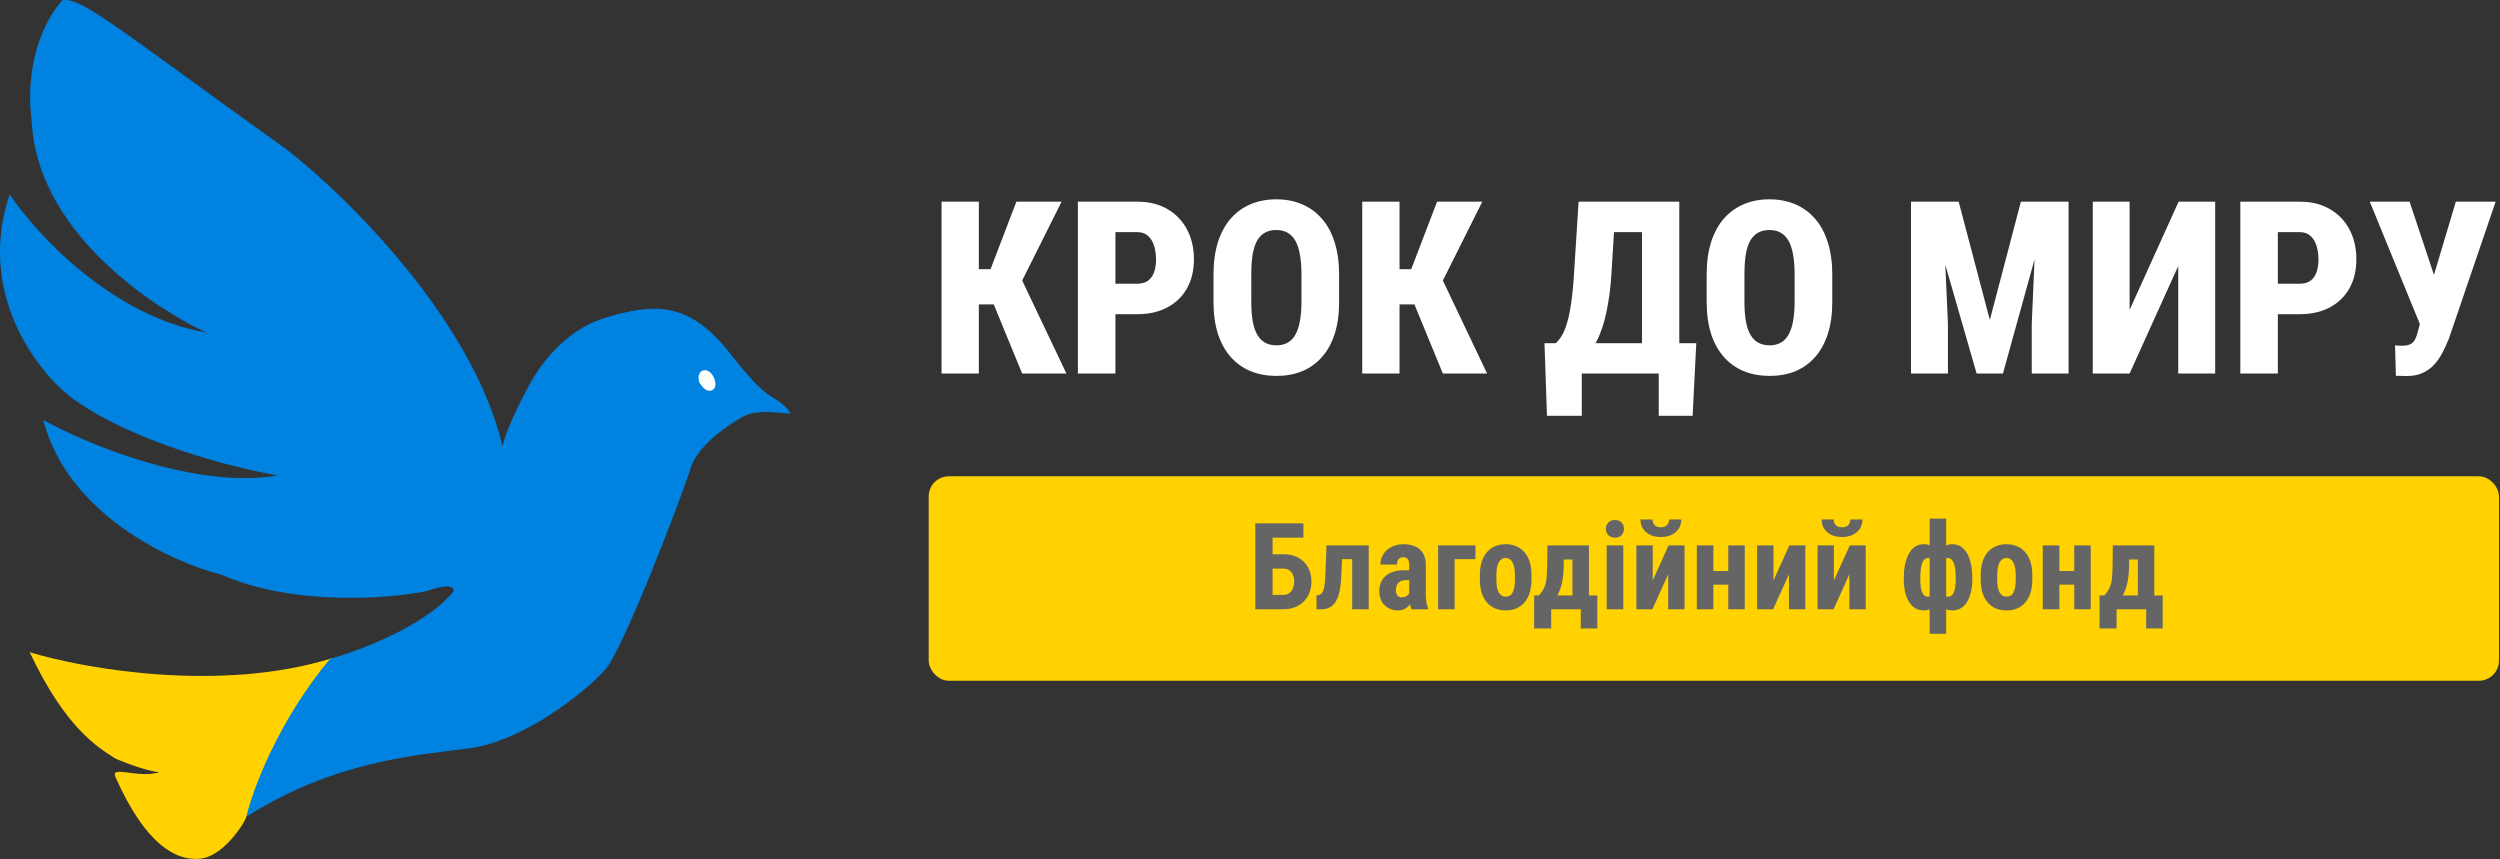 <svg width="2482" height="853" viewBox="0 0 2482 853" fill="none" xmlns="http://www.w3.org/2000/svg">
<rect x="0" y="0" width="2482" height="853" fill="#333333" stroke="none"/>
<path d="M971.805 200.233V370.858H934.773V200.233H971.805ZM1053.95 200.233L1002.98 302.186H964.656L959.734 267.264H983.406L1009.07 200.233H1053.95ZM1014.81 370.858L983.875 295.623L1010.24 268.905L1058.76 370.858H1014.81ZM1129.07 311.912H1094.5V281.678H1129.07C1133.52 281.678 1137.12 280.662 1139.85 278.631C1142.59 276.522 1144.58 273.67 1145.83 270.076C1147.08 266.405 1147.7 262.264 1147.7 257.655C1147.7 252.811 1147.08 248.319 1145.83 244.178C1144.58 240.037 1142.59 236.717 1139.85 234.217C1137.12 231.717 1133.52 230.467 1129.07 230.467H1107.39V370.858H1070.12V200.233H1129.07C1140.71 200.233 1150.71 202.694 1159.07 207.615C1167.51 212.537 1173.99 219.295 1178.52 227.889C1183.05 236.483 1185.32 246.326 1185.32 257.42C1185.32 268.436 1183.05 278.006 1178.52 286.131C1173.99 294.256 1167.51 300.584 1159.07 305.115C1150.71 309.647 1140.71 311.912 1129.07 311.912ZM1329.46 272.537V299.725C1329.46 311.834 1327.98 322.498 1325.01 331.717C1322.04 340.858 1317.78 348.514 1312.23 354.686C1306.77 360.858 1300.2 365.506 1292.55 368.631C1284.97 371.678 1276.57 373.201 1267.35 373.201C1258.05 373.201 1249.58 371.678 1241.92 368.631C1234.27 365.506 1227.66 360.858 1222.12 354.686C1216.57 348.514 1212.27 340.858 1209.23 331.717C1206.26 322.498 1204.77 311.834 1204.77 299.725V272.537C1204.77 260.272 1206.26 249.49 1209.23 240.194C1212.27 230.819 1216.53 223.045 1222 216.873C1227.55 210.623 1234.11 205.897 1241.69 202.694C1249.34 199.49 1257.82 197.889 1267.12 197.889C1276.41 197.889 1284.85 199.49 1292.43 202.694C1300.09 205.897 1306.65 210.623 1312.12 216.873C1317.66 223.045 1321.92 230.819 1324.89 240.194C1327.94 249.49 1329.46 260.272 1329.46 272.537ZM1292.08 299.725V272.303C1292.08 264.412 1291.53 257.694 1290.44 252.147C1289.42 246.6 1287.86 242.069 1285.75 238.553C1283.64 235.037 1281.02 232.459 1277.9 230.819C1274.85 229.178 1271.26 228.358 1267.12 228.358C1262.9 228.358 1259.23 229.178 1256.1 230.819C1252.98 232.459 1250.36 235.037 1248.25 238.553C1246.22 242.069 1244.7 246.6 1243.68 252.147C1242.74 257.694 1242.27 264.412 1242.27 272.303V299.725C1242.27 307.381 1242.78 313.944 1243.8 319.412C1244.81 324.881 1246.38 329.334 1248.48 332.772C1250.59 336.209 1253.21 338.748 1256.34 340.389C1259.46 342.03 1263.13 342.85 1267.35 342.85C1271.41 342.85 1274.97 342.03 1278.02 340.389C1281.14 338.748 1283.72 336.209 1285.75 332.772C1287.86 329.334 1289.42 324.881 1290.44 319.412C1291.53 313.944 1292.08 307.381 1292.08 299.725ZM1389.46 200.233V370.858H1352.43V200.233H1389.46ZM1471.61 200.233L1420.63 302.186H1382.31L1377.39 267.264H1401.06L1426.73 200.233H1471.61ZM1432.47 370.858L1401.53 295.623L1427.9 268.905L1476.41 370.858H1432.47ZM1658.05 340.74V370.858H1559.03V340.74H1658.05ZM1570.4 340.74V412.811H1535.83L1533.37 340.74H1570.4ZM1684.07 340.74L1680.44 412.811H1646.8V340.74H1684.07ZM1641.3 200.233V230.467H1570.52V200.233H1641.3ZM1667.2 200.233V370.858H1630.16V200.233H1667.2ZM1567.23 200.233H1604.27L1599.93 270.194C1599.23 281.912 1598.09 292.186 1596.53 301.014C1595.05 309.764 1593.25 317.42 1591.14 323.983C1589.03 330.467 1586.69 336.053 1584.11 340.74C1581.53 345.428 1578.84 349.569 1576.02 353.162C1573.21 356.678 1570.36 359.842 1567.47 362.655C1564.58 365.389 1561.73 368.123 1558.91 370.858H1537.59V340.74H1544.5C1546.53 339.022 1548.48 336.639 1550.36 333.592C1552.31 330.467 1554.07 326.287 1555.63 321.053C1557.27 315.819 1558.68 309.061 1559.85 300.78C1561.1 292.498 1562.08 282.303 1562.78 270.194L1567.23 200.233ZM1819.07 272.537V299.725C1819.07 311.834 1817.59 322.498 1814.62 331.717C1811.65 340.858 1807.39 348.514 1801.84 354.686C1796.38 360.858 1789.81 365.506 1782.16 368.631C1774.58 371.678 1766.18 373.201 1756.96 373.201C1747.66 373.201 1739.19 371.678 1731.53 368.631C1723.88 365.506 1717.27 360.858 1711.73 354.686C1706.18 348.514 1701.88 340.858 1698.84 331.717C1695.87 322.498 1694.38 311.834 1694.38 299.725V272.537C1694.38 260.272 1695.87 249.49 1698.84 240.194C1701.88 230.819 1706.14 223.045 1711.61 216.873C1717.16 210.623 1723.72 205.897 1731.3 202.694C1738.95 199.49 1747.43 197.889 1756.73 197.889C1766.02 197.889 1774.46 199.49 1782.04 202.694C1789.7 205.897 1796.26 210.623 1801.73 216.873C1807.27 223.045 1811.53 230.819 1814.5 240.194C1817.55 249.49 1819.07 260.272 1819.07 272.537ZM1781.69 299.725V272.303C1781.69 264.412 1781.14 257.694 1780.05 252.147C1779.03 246.6 1777.47 242.069 1775.36 238.553C1773.25 235.037 1770.63 232.459 1767.51 230.819C1764.46 229.178 1760.87 228.358 1756.73 228.358C1752.51 228.358 1748.84 229.178 1745.71 230.819C1742.59 232.459 1739.97 235.037 1737.86 238.553C1735.83 242.069 1734.3 246.6 1733.29 252.147C1732.35 257.694 1731.88 264.412 1731.88 272.303V299.725C1731.88 307.381 1732.39 313.944 1733.41 319.412C1734.42 324.881 1735.98 329.334 1738.09 332.772C1740.2 336.209 1742.82 338.748 1745.95 340.389C1749.07 342.03 1752.74 342.85 1756.96 342.85C1761.02 342.85 1764.58 342.03 1767.62 340.389C1770.75 338.748 1773.33 336.209 1775.36 332.772C1777.47 329.334 1779.03 324.881 1780.05 319.412C1781.14 313.944 1781.69 307.381 1781.69 299.725ZM1913.29 200.233H1944.58L1975.52 317.655L2006.34 200.233H2035.75L1988.52 370.858H1962.39L1913.29 200.233ZM1897.23 200.233H1928.52L1933.91 321.522V370.858H1897.23V200.233ZM2022.39 200.233H2053.68V370.858H2017.12V321.522L2022.39 200.233ZM2114.27 307.694L2162.9 200.233H2199.23V370.858H2162.55V264.1L2114.27 370.858H2077.7V200.233H2114.27V307.694ZM2283.13 311.912H2248.56V281.678H2283.13C2287.59 281.678 2291.18 280.662 2293.91 278.631C2296.65 276.522 2298.64 273.67 2299.89 270.076C2301.14 266.405 2301.77 262.264 2301.77 257.655C2301.77 252.811 2301.14 248.319 2299.89 244.178C2298.64 240.037 2296.65 236.717 2293.91 234.217C2291.18 231.717 2287.59 230.467 2283.13 230.467H2261.45V370.858H2224.19V200.233H2283.13C2294.77 200.233 2304.77 202.694 2313.13 207.615C2321.57 212.537 2328.05 219.295 2332.59 227.889C2337.12 236.483 2339.38 246.326 2339.38 257.42C2339.38 268.436 2337.12 278.006 2332.59 286.131C2328.05 294.256 2321.57 300.584 2313.13 305.115C2304.77 309.647 2294.77 311.912 2283.13 311.912ZM2406.06 307.576L2438.17 200.233H2477.66L2431.14 336.522C2429.19 341.365 2427.04 346.014 2424.7 350.467C2422.35 354.92 2419.58 358.865 2416.38 362.303C2413.17 365.74 2409.34 368.436 2404.89 370.389C2400.52 372.342 2395.36 373.319 2389.42 373.319C2387.94 373.319 2386.14 373.28 2384.03 373.201C2381.92 373.123 2380.12 373.084 2378.64 373.084L2377.82 342.85C2378.68 343.006 2379.93 343.123 2381.57 343.201C2383.21 343.201 2384.34 343.201 2384.97 343.201C2388.64 343.201 2391.49 342.615 2393.52 341.444C2395.55 340.272 2397.08 338.514 2398.09 336.17C2399.19 333.748 2400.12 330.819 2400.91 327.381L2406.06 307.576ZM2392.23 200.233L2418.25 278.397L2429.85 322.459L2402.78 322.576L2352.74 200.233H2392.23Z" fill="white"/>
<rect x="922" y="472.858" width="1559" height="203" rx="20" fill="#FFD200"/>
<path d="M1294.01 519.545V533.783H1263.37V604.858H1246.26V519.545H1294.01ZM1257.8 550.248H1274.03C1279.73 550.248 1284.68 551.362 1288.86 553.588C1293.04 555.815 1296.26 558.959 1298.52 563.022C1300.83 567.084 1301.98 571.83 1301.98 577.26C1301.98 581.362 1301.32 585.092 1299.99 588.451C1298.7 591.811 1296.82 594.721 1294.36 597.182C1291.94 599.643 1289.01 601.537 1285.57 602.865C1282.18 604.194 1278.33 604.858 1274.03 604.858H1246.26V519.545H1263.43V590.678H1274.03C1276.45 590.678 1278.45 590.073 1280.01 588.862C1281.61 587.612 1282.82 585.971 1283.64 583.94C1284.46 581.869 1284.87 579.604 1284.87 577.143C1284.87 574.76 1284.46 572.612 1283.64 570.698C1282.82 568.783 1281.61 567.28 1280.01 566.186C1278.45 565.053 1276.45 564.487 1274.03 564.487H1257.8V550.248ZM1346.63 541.459V555.112H1320.96V541.459H1346.63ZM1358.88 541.459V604.858H1342.47V541.459H1358.88ZM1316.92 541.459H1333.09L1331.51 573.627C1331.36 578.158 1330.93 582.162 1330.22 585.639C1329.56 589.115 1328.66 592.084 1327.53 594.545C1326.43 596.967 1325.12 598.94 1323.6 600.463C1322.08 601.987 1320.34 603.1 1318.39 603.803C1316.43 604.506 1314.3 604.858 1312 604.858H1307.08L1306.96 591.088L1308.78 590.854C1309.75 590.737 1310.61 590.385 1311.36 589.799C1312.14 589.213 1312.8 588.354 1313.35 587.221C1313.89 586.088 1314.32 584.643 1314.64 582.885C1314.99 581.127 1315.26 579.057 1315.46 576.674C1315.65 574.291 1315.81 571.557 1315.93 568.471L1316.92 541.459ZM1399.07 590.268V560.971C1399.07 559.057 1398.84 557.533 1398.37 556.401C1397.94 555.268 1397.27 554.448 1396.38 553.94C1395.52 553.393 1394.46 553.119 1393.21 553.119C1391.8 553.119 1390.63 553.412 1389.7 553.998C1388.76 554.584 1388.05 555.424 1387.59 556.518C1387.16 557.612 1386.94 558.92 1386.94 560.444H1370.48C1370.48 557.709 1371 555.131 1372.06 552.709C1373.11 550.248 1374.66 548.1 1376.69 546.264C1378.76 544.389 1381.22 542.924 1384.07 541.869C1386.92 540.815 1390.12 540.287 1393.68 540.287C1397.9 540.287 1401.65 541.01 1404.93 542.455C1408.21 543.862 1410.81 546.108 1412.72 549.194C1414.64 552.28 1415.59 556.283 1415.59 561.205V589.448C1415.59 593.002 1415.77 595.893 1416.12 598.119C1416.51 600.346 1417.08 602.26 1417.82 603.862V604.858H1401.3C1400.55 603.1 1399.99 600.912 1399.6 598.295C1399.25 595.639 1399.07 592.963 1399.07 590.268ZM1401.06 566.127L1401.12 575.971H1395.09C1393.52 575.971 1392.16 576.225 1390.98 576.733C1389.85 577.24 1388.89 577.963 1388.11 578.901C1387.33 579.799 1386.75 580.854 1386.36 582.065C1386 583.276 1385.83 584.565 1385.83 585.932C1385.83 587.455 1386.04 588.744 1386.47 589.799C1386.9 590.854 1387.55 591.655 1388.41 592.201C1389.27 592.748 1390.28 593.022 1391.45 593.022C1393.25 593.022 1394.81 592.651 1396.14 591.908C1397.47 591.166 1398.45 590.268 1399.07 589.213C1399.73 588.158 1399.95 587.182 1399.71 586.283L1403.46 592.67C1403 594.115 1402.35 595.619 1401.53 597.182C1400.75 598.744 1399.75 600.19 1398.54 601.518C1397.33 602.846 1395.83 603.94 1394.03 604.799C1392.27 605.619 1390.18 606.03 1387.76 606.03C1384.36 606.03 1381.26 605.248 1378.45 603.686C1375.63 602.123 1373.41 599.936 1371.77 597.123C1370.16 594.311 1369.36 590.971 1369.36 587.104C1369.36 583.901 1369.87 581.01 1370.89 578.432C1371.94 575.815 1373.5 573.608 1375.57 571.811C1377.64 569.975 1380.26 568.569 1383.43 567.592C1386.59 566.615 1390.3 566.127 1394.56 566.127H1401.06ZM1464.81 541.459V555.112H1444.13V604.858H1427.72V541.459H1464.81ZM1469.21 575.326V571.049C1469.21 566.088 1469.79 561.694 1470.96 557.865C1472.18 554.037 1473.89 550.834 1476.12 548.256C1478.35 545.639 1481.02 543.666 1484.15 542.338C1487.31 540.971 1490.85 540.287 1494.75 540.287C1498.7 540.287 1502.23 540.971 1505.36 542.338C1508.52 543.666 1511.22 545.639 1513.45 548.256C1515.71 550.834 1517.45 554.037 1518.66 557.865C1519.87 561.694 1520.48 566.088 1520.48 571.049V575.326C1520.48 580.248 1519.87 584.623 1518.66 588.451C1517.45 592.28 1515.71 595.502 1513.45 598.119C1511.22 600.737 1508.54 602.709 1505.42 604.037C1502.29 605.365 1498.78 606.03 1494.87 606.03C1490.96 606.03 1487.43 605.365 1484.27 604.037C1481.14 602.709 1478.45 600.737 1476.18 598.119C1473.91 595.502 1472.18 592.28 1470.96 588.451C1469.79 584.623 1469.21 580.248 1469.21 575.326ZM1485.61 571.049V575.326C1485.61 578.256 1485.81 580.795 1486.2 582.944C1486.63 585.092 1487.23 586.869 1488.02 588.276C1488.84 589.682 1489.81 590.717 1490.95 591.381C1492.08 592.045 1493.39 592.377 1494.87 592.377C1496.36 592.377 1497.68 592.045 1498.86 591.381C1500.03 590.717 1500.98 589.682 1501.73 588.276C1502.51 586.869 1503.07 585.092 1503.43 582.944C1503.82 580.795 1504.01 578.256 1504.01 575.326V571.049C1504.01 568.198 1503.8 565.698 1503.37 563.549C1502.94 561.362 1502.33 559.584 1501.55 558.217C1500.77 556.811 1499.79 555.756 1498.62 555.053C1497.49 554.311 1496.2 553.94 1494.75 553.94C1493.31 553.94 1492.02 554.311 1490.89 555.053C1489.79 555.756 1488.84 556.811 1488.02 558.217C1487.23 559.584 1486.63 561.362 1486.2 563.549C1485.81 565.698 1485.61 568.198 1485.61 571.049ZM1536.3 541.459H1552.7L1552.41 562.494C1552.29 569.369 1551.61 575.268 1550.36 580.19C1549.11 585.112 1547.43 589.233 1545.32 592.553C1543.25 595.873 1540.85 598.53 1538.11 600.522C1535.38 602.475 1532.47 603.92 1529.38 604.858H1526.45L1526.28 591.381L1527.86 591.205C1529.73 589.096 1531.2 587.045 1532.25 585.053C1533.35 583.061 1534.15 580.99 1534.66 578.842C1535.16 576.655 1535.5 574.252 1535.65 571.635C1535.85 568.979 1535.96 565.932 1536 562.494L1536.3 541.459ZM1540.57 541.459H1577.49V604.858H1561.14V555.405H1540.57V541.459ZM1523.11 591.205H1585.81V623.959H1569.4V604.858H1539.99V623.959H1523.11V591.205ZM1611.59 541.459V604.858H1595.12V541.459H1611.59ZM1594.36 524.994C1594.36 522.455 1595.16 520.365 1596.77 518.725C1598.41 517.084 1600.61 516.264 1603.39 516.264C1606.12 516.264 1608.29 517.084 1609.89 518.725C1611.49 520.365 1612.29 522.455 1612.29 524.994C1612.29 527.533 1611.49 529.643 1609.89 531.323C1608.29 532.963 1606.12 533.783 1603.39 533.783C1600.61 533.783 1598.41 532.963 1596.77 531.323C1595.16 529.643 1594.36 527.533 1594.36 524.994ZM1640.83 576.264L1656.59 541.459H1672.41V604.858H1656.18V570.17L1640.48 604.858H1624.6V541.459H1640.83V576.264ZM1657.12 515.737H1669.19C1669.19 519.174 1668.35 522.201 1666.67 524.819C1665.03 527.397 1662.68 529.428 1659.64 530.912C1656.63 532.397 1653.05 533.139 1648.91 533.139C1642.66 533.139 1637.72 531.518 1634.09 528.276C1630.46 525.033 1628.64 520.854 1628.64 515.737H1640.59C1640.59 517.768 1641.22 519.565 1642.47 521.127C1643.72 522.69 1645.87 523.471 1648.91 523.471C1651.92 523.471 1654.03 522.69 1655.24 521.127C1656.49 519.565 1657.12 517.768 1657.12 515.737ZM1721.04 566.889V580.483H1695.73V566.889H1721.04ZM1701.06 541.459V604.858H1684.6V541.459H1701.06ZM1732.23 541.459V604.858H1715.83V541.459H1732.23ZM1760.71 576.264L1776.47 541.459H1792.29V604.858H1776.06V570.17L1760.36 604.858H1744.48V541.459H1760.71V576.264ZM1820.71 576.264L1836.47 541.459H1852.29V604.858H1836.06V570.17L1820.36 604.858H1804.48V541.459H1820.71V576.264ZM1837 515.737H1849.07C1849.07 519.174 1848.23 522.201 1846.55 524.819C1844.91 527.397 1842.57 529.428 1839.52 530.912C1836.51 532.397 1832.94 533.139 1828.8 533.139C1822.55 533.139 1817.61 531.518 1813.97 528.276C1810.34 525.033 1808.52 520.854 1808.52 515.737H1820.48C1820.48 517.768 1821.1 519.565 1822.35 521.127C1823.6 522.69 1825.75 523.471 1828.8 523.471C1831.8 523.471 1833.91 522.69 1835.12 521.127C1836.38 519.565 1837 517.768 1837 515.737ZM1958.11 573.569V574.799C1958.11 579.369 1957.68 583.569 1956.82 587.397C1956 591.186 1954.75 594.487 1953.07 597.299C1951.43 600.073 1949.38 602.221 1946.92 603.744C1944.46 605.268 1941.63 606.03 1938.43 606.03C1935.22 606.03 1932.47 605.326 1930.16 603.92C1927.86 602.514 1925.93 600.541 1924.36 598.002C1922.84 595.463 1921.59 592.514 1920.61 589.155C1919.68 585.795 1918.97 582.162 1918.5 578.256V570.053C1918.97 565.834 1919.68 561.928 1920.61 558.334C1921.55 554.74 1922.78 551.596 1924.3 548.901C1925.87 546.166 1927.8 544.057 1930.11 542.573C1932.41 541.049 1935.16 540.287 1938.37 540.287C1940.95 540.287 1943.27 540.815 1945.34 541.869C1947.45 542.924 1949.3 544.448 1950.91 546.44C1952.51 548.393 1953.84 550.756 1954.89 553.53C1955.95 556.264 1956.75 559.33 1957.29 562.729C1957.84 566.088 1958.11 569.701 1958.11 573.569ZM1941.65 574.799V573.569C1941.65 571.42 1941.57 569.369 1941.41 567.416C1941.26 565.424 1940.98 563.608 1940.59 561.967C1940.24 560.326 1939.75 558.92 1939.13 557.748C1938.5 556.576 1937.76 555.658 1936.9 554.994C1936.04 554.291 1935.05 553.94 1933.91 553.94C1931.69 553.94 1929.85 554.506 1928.41 555.639C1926.96 556.733 1925.87 558.315 1925.12 560.385C1924.42 562.416 1924.01 564.838 1923.89 567.651V580.658C1924.01 583.119 1924.4 585.229 1925.07 586.987C1925.77 588.705 1926.82 590.033 1928.23 590.971C1929.68 591.908 1931.59 592.377 1933.97 592.377C1935.46 592.377 1936.69 591.948 1937.66 591.088C1938.68 590.19 1939.46 588.959 1940.01 587.397C1940.59 585.795 1941 583.94 1941.24 581.83C1941.51 579.682 1941.65 577.338 1941.65 574.799ZM1890.09 574.799V573.569C1890.09 569.701 1890.36 566.088 1890.91 562.729C1891.45 559.33 1892.25 556.264 1893.31 553.53C1894.4 550.756 1895.73 548.393 1897.29 546.44C1898.86 544.448 1900.69 542.924 1902.8 541.869C1904.91 540.815 1907.25 540.287 1909.83 540.287C1913 540.287 1915.71 541.049 1917.98 542.573C1920.28 544.057 1922.2 546.166 1923.72 548.901C1925.28 551.596 1926.53 554.74 1927.47 558.334C1928.41 561.928 1929.11 565.834 1929.58 570.053V577.846C1929.07 581.83 1928.35 585.541 1927.41 588.979C1926.51 592.377 1925.28 595.365 1923.72 597.944C1922.16 600.483 1920.22 602.475 1917.92 603.92C1915.65 605.326 1912.94 606.03 1909.77 606.03C1906.61 606.03 1903.8 605.268 1901.34 603.744C1898.88 602.221 1896.8 600.073 1895.12 597.299C1893.45 594.487 1892.18 591.186 1891.32 587.397C1890.5 583.569 1890.09 579.369 1890.09 574.799ZM1906.49 573.569V574.799C1906.49 577.338 1906.61 579.682 1906.84 581.83C1907.08 583.94 1907.47 585.776 1908.02 587.338C1908.6 588.901 1909.38 590.131 1910.36 591.03C1911.34 591.889 1912.59 592.319 1914.11 592.319C1916.49 592.319 1918.41 591.83 1919.85 590.854C1921.3 589.877 1922.35 588.51 1923.02 586.752C1923.72 584.955 1924.09 582.787 1924.13 580.248V567.651C1924.05 564.838 1923.66 562.416 1922.96 560.385C1922.25 558.315 1921.18 556.733 1919.73 555.639C1918.29 554.506 1916.45 553.94 1914.23 553.94C1912.74 553.94 1911.49 554.467 1910.48 555.522C1909.46 556.537 1908.66 557.944 1908.07 559.74C1907.53 561.537 1907.12 563.627 1906.84 566.01C1906.61 568.354 1906.49 570.873 1906.49 573.569ZM1915.75 629.233V514.858H1932.16V629.233H1915.75ZM1966.43 575.326V571.049C1966.43 566.088 1967.02 561.694 1968.19 557.865C1969.4 554.037 1971.12 550.834 1973.35 548.256C1975.57 545.639 1978.25 543.666 1981.38 542.338C1984.54 540.971 1988.07 540.287 1991.98 540.287C1995.93 540.287 1999.46 540.971 2002.59 542.338C2005.75 543.666 2008.45 545.639 2010.67 548.256C2012.94 550.834 2014.68 554.037 2015.89 557.865C2017.1 561.694 2017.7 566.088 2017.7 571.049V575.326C2017.7 580.248 2017.1 584.623 2015.89 588.451C2014.68 592.28 2012.94 595.502 2010.67 598.119C2008.45 600.737 2005.77 602.709 2002.64 604.037C1999.52 605.365 1996 606.03 1992.1 606.03C1988.19 606.03 1984.66 605.365 1981.49 604.037C1978.37 602.709 1975.67 600.737 1973.41 598.119C1971.14 595.502 1969.4 592.28 1968.19 588.451C1967.02 584.623 1966.43 580.248 1966.43 575.326ZM1982.84 571.049V575.326C1982.84 578.256 1983.04 580.795 1983.43 582.944C1983.86 585.092 1984.46 586.869 1985.24 588.276C1986.06 589.682 1987.04 590.717 1988.17 591.381C1989.3 592.045 1990.61 592.377 1992.1 592.377C1993.58 592.377 1994.91 592.045 1996.08 591.381C1997.25 590.717 1998.21 589.682 1998.95 588.276C1999.73 586.869 2000.3 585.092 2000.65 582.944C2001.04 580.795 2001.24 578.256 2001.24 575.326V571.049C2001.24 568.198 2001.02 565.698 2000.59 563.549C2000.16 561.362 1999.56 559.584 1998.78 558.217C1998 556.811 1997.02 555.756 1995.85 555.053C1994.71 554.311 1993.43 553.94 1991.98 553.94C1990.54 553.94 1989.25 554.311 1988.11 555.053C1987.02 555.756 1986.06 556.811 1985.24 558.217C1984.46 559.584 1983.86 561.362 1983.43 563.549C1983.04 565.698 1982.84 568.198 1982.84 571.049ZM2064.52 566.889V580.483H2039.21V566.889H2064.52ZM2044.54 541.459V604.858H2028.07V541.459H2044.54ZM2075.71 541.459V604.858H2059.3V541.459H2075.71ZM2097.62 541.459H2114.03L2113.74 562.494C2113.62 569.369 2112.94 575.268 2111.69 580.19C2110.44 585.112 2108.76 589.233 2106.65 592.553C2104.58 595.873 2102.18 598.53 2099.44 600.522C2096.71 602.475 2093.8 603.92 2090.71 604.858H2087.78L2087.61 591.381L2089.19 591.205C2091.06 589.096 2092.53 587.045 2093.58 585.053C2094.68 583.061 2095.48 580.99 2095.98 578.842C2096.49 576.655 2096.82 574.252 2096.98 571.635C2097.18 568.979 2097.29 565.932 2097.33 562.494L2097.62 541.459ZM2101.9 541.459H2138.82V604.858H2122.47V555.405H2101.9V541.459ZM2084.44 591.205H2147.14V623.959H2130.73V604.858H2101.32V623.959H2084.44V591.205Z" fill="#656565"/>
<path d="M242.708 815.239C266.112 759.329 305.985 684.783 330.69 653.145C219.391 688.164 83.503 663.98 29.472 647.51C65.011 722.923 97.083 741.993 114.853 753.262C139.529 763.738 153.583 766.221 158.194 766.697C136.582 773.211 108.603 758.982 114.853 771.898C144.325 838.209 174.663 855.112 198.934 852.512C218.351 850.431 236.207 826.796 242.708 815.239Z" fill="#FFD200"/>
<path d="M498.951 442.97C501.262 430.546 513.71 403.684 525.389 382.293C529.19 375.331 553.561 329.851 600.802 315.548C648.043 301.246 683.583 298.212 724.323 350.221C765.063 402.23 763.663 387.899 781.533 405.697L785 410.464C770.598 410.464 749.361 404.369 732.124 416.965C732.124 416.965 693.551 439.069 685.75 464.64C677.948 490.211 618.936 644.595 600.802 664.874C579.899 688.251 518.888 735.953 466.012 742.888C413.137 749.822 331.656 755.456 244.541 810.933C250.753 784.35 276.093 715.756 327.755 654.039C357.227 645.949 423.018 621.187 450.41 586.861C450.41 583.827 448.243 578.193 423.538 586.861C385.399 594.518 291.176 601.944 219.404 570.392C170.573 558.256 66.931 510.581 43.007 416.965C86.492 441.091 193.919 485.877 275.747 472.008C232.116 464.64 129.862 438.722 69.878 393.995C36.072 367.557 -23.305 290.324 9.634 192.894C35.639 232.045 111.224 314.335 205.534 330.284C202.067 329.666 36.072 252.271 31.304 117.481C27.693 94.51 28.704 38.948 61.643 0.461C79.413 -4.74 123.62 33.4 284.414 148.253C343.502 194.049 469.133 317.108 498.951 442.97Z" fill="#0082E0"/>
<path d="M698.88 367.54C702.374 367.392 704.748 368.861 706.83 371.688C710.254 376.338 712.521 384.866 706.83 387.466C701.751 389.661 697.794 385.04 694.397 379.927C692.151 373.164 694.397 368.396 698.88 367.54Z" fill="white"/>
</svg>
